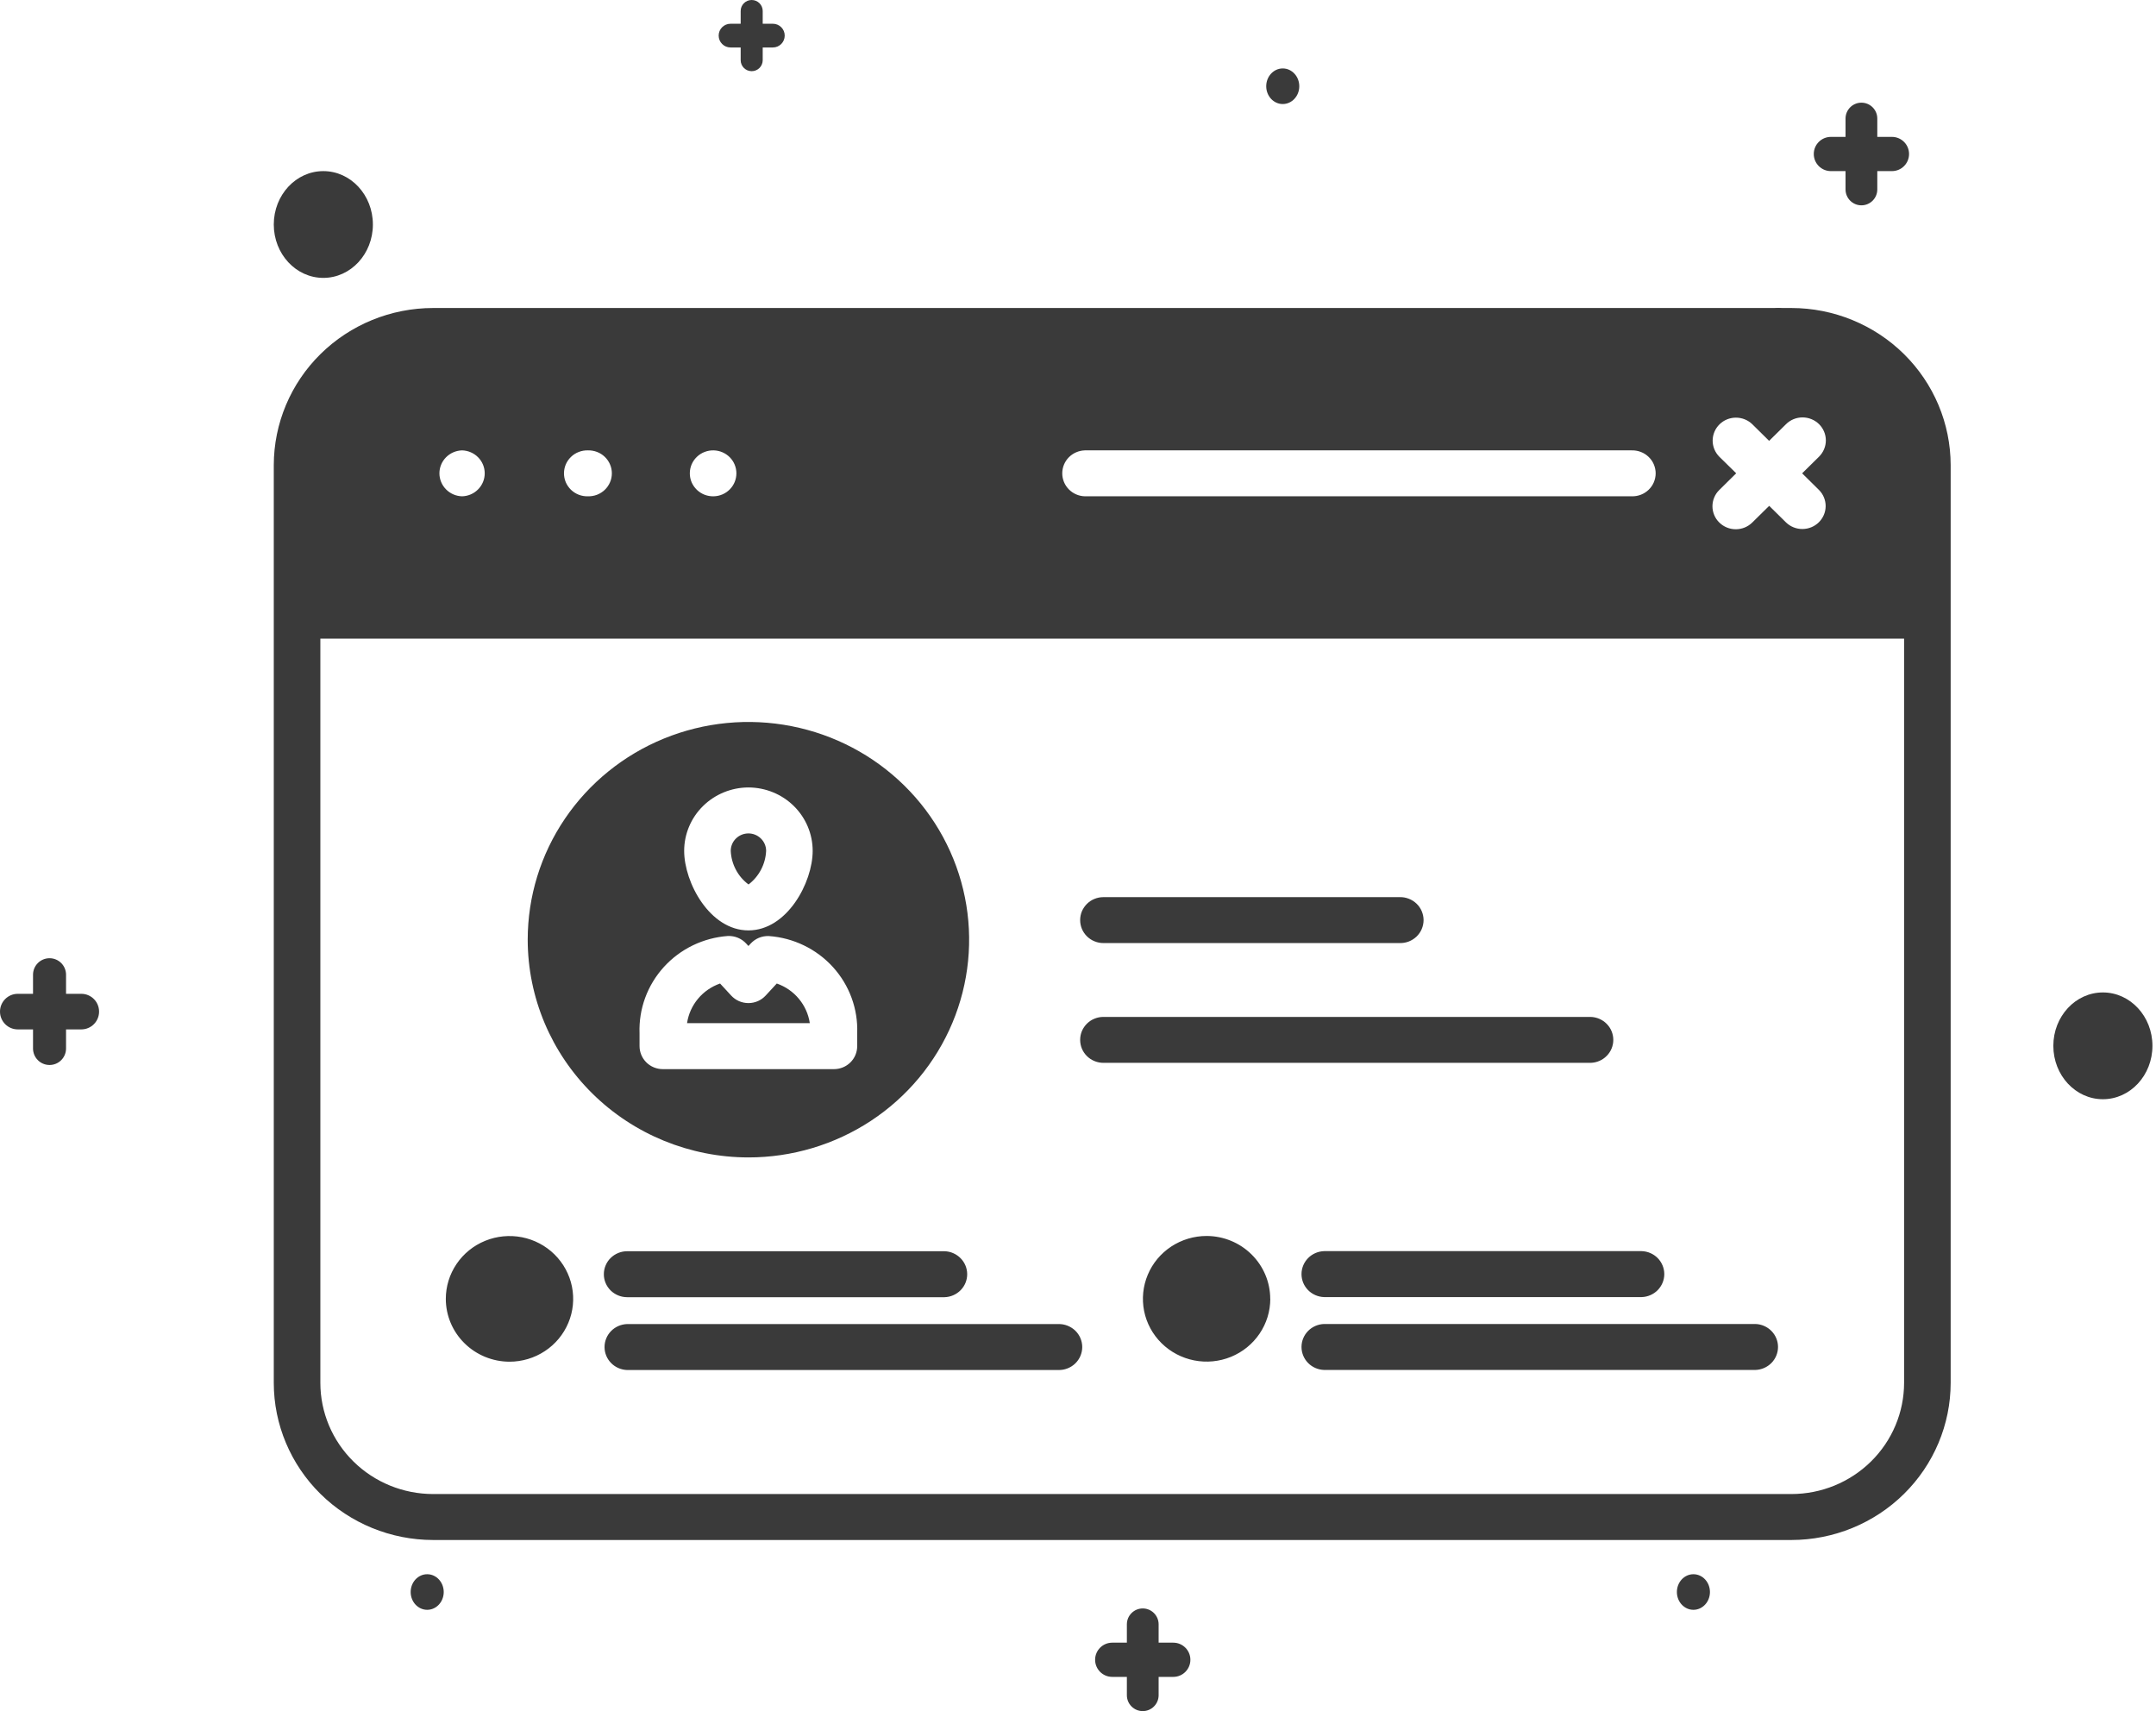 <svg width="63" height="50" viewBox="0 0 63 50" fill="none" xmlns="http://www.w3.org/2000/svg">
<g id="Group 1321314737">
<path id="Vector" d="M52.346 9H12.655C11.421 9.001 10.238 9.485 9.365 10.346C8.493 11.206 8.002 12.373 8 13.59V40.409C8.001 41.626 8.492 42.793 9.365 43.654C10.237 44.514 11.421 44.999 12.655 45H52.346C53.58 44.999 54.763 44.514 55.635 43.654C56.508 42.793 56.999 41.626 57 40.409V13.59C56.998 12.373 56.507 11.206 55.635 10.346C54.762 9.485 53.579 9.001 52.346 9ZM50.238 13.344C50.113 13.217 50.044 13.047 50.045 12.87C50.047 12.694 50.118 12.525 50.245 12.4C50.371 12.275 50.543 12.205 50.722 12.204C50.901 12.203 51.073 12.271 51.201 12.394L51.695 12.882L52.19 12.394C52.317 12.268 52.49 12.197 52.671 12.197C52.852 12.197 53.025 12.268 53.153 12.393C53.281 12.519 53.352 12.69 53.353 12.868C53.353 13.046 53.281 13.217 53.154 13.344L52.66 13.831L53.154 14.319C53.279 14.445 53.348 14.615 53.347 14.791C53.346 14.968 53.274 15.137 53.147 15.262C53.021 15.387 52.849 15.457 52.671 15.458C52.492 15.46 52.319 15.391 52.191 15.268L51.697 14.781L51.203 15.268C51.139 15.331 51.064 15.38 50.982 15.414C50.899 15.448 50.81 15.465 50.721 15.465C50.631 15.465 50.543 15.448 50.46 15.414C50.377 15.38 50.302 15.331 50.239 15.268C50.175 15.206 50.125 15.132 50.091 15.05C50.057 14.969 50.039 14.881 50.039 14.793C50.039 14.705 50.057 14.617 50.091 14.536C50.125 14.454 50.175 14.38 50.239 14.318L50.733 13.83L50.238 13.344ZM31.701 13.16H47.68C47.771 13.158 47.861 13.173 47.946 13.206C48.031 13.238 48.108 13.287 48.173 13.35C48.239 13.412 48.291 13.487 48.326 13.57C48.361 13.653 48.38 13.742 48.38 13.831C48.38 13.921 48.361 14.01 48.326 14.093C48.291 14.175 48.239 14.25 48.173 14.313C48.108 14.375 48.031 14.424 47.946 14.457C47.861 14.489 47.771 14.505 47.68 14.502H31.701C31.524 14.498 31.356 14.425 31.232 14.299C31.109 14.174 31.04 14.006 31.04 13.831C31.04 13.656 31.109 13.488 31.232 13.363C31.356 13.238 31.523 13.165 31.701 13.16ZM20.856 13.16C21.034 13.165 21.202 13.238 21.326 13.363C21.449 13.488 21.518 13.656 21.518 13.831C21.518 14.006 21.449 14.174 21.326 14.299C21.202 14.425 21.034 14.498 20.856 14.502C20.765 14.505 20.675 14.489 20.59 14.457C20.505 14.424 20.428 14.375 20.363 14.313C20.298 14.25 20.246 14.175 20.21 14.093C20.175 14.01 20.157 13.921 20.157 13.831C20.157 13.742 20.175 13.653 20.21 13.57C20.246 13.487 20.298 13.412 20.363 13.35C20.428 13.287 20.505 13.238 20.59 13.206C20.675 13.173 20.765 13.158 20.856 13.16ZM17.179 13.16C17.27 13.158 17.361 13.173 17.446 13.206C17.53 13.238 17.608 13.287 17.673 13.35C17.738 13.412 17.79 13.487 17.825 13.57C17.861 13.653 17.879 13.742 17.879 13.831C17.879 13.921 17.861 14.01 17.825 14.093C17.79 14.175 17.738 14.25 17.673 14.313C17.608 14.375 17.53 14.424 17.446 14.457C17.361 14.489 17.27 14.505 17.179 14.502C17.088 14.505 16.998 14.489 16.913 14.457C16.828 14.424 16.751 14.375 16.686 14.313C16.621 14.25 16.569 14.175 16.533 14.093C16.498 14.01 16.48 13.921 16.48 13.831C16.48 13.742 16.498 13.653 16.533 13.57C16.569 13.487 16.621 13.412 16.686 13.35C16.751 13.287 16.828 13.238 16.913 13.206C16.998 13.173 17.088 13.158 17.179 13.16ZM13.502 13.16C13.679 13.165 13.848 13.238 13.971 13.363C14.095 13.488 14.164 13.656 14.164 13.831C14.164 14.006 14.095 14.174 13.971 14.299C13.848 14.425 13.679 14.498 13.502 14.502C13.325 14.498 13.157 14.425 13.033 14.299C12.91 14.174 12.84 14.006 12.84 13.831C12.84 13.656 12.91 13.488 13.033 13.363C13.157 13.238 13.325 13.165 13.502 13.16ZM55.639 40.409C55.638 41.27 55.291 42.096 54.673 42.705C54.056 43.314 53.219 43.657 52.346 43.657H12.655C11.781 43.656 10.944 43.314 10.327 42.705C9.709 42.096 9.362 41.27 9.361 40.409V18.662H55.639V40.409ZM21.87 33.821C23.145 33.821 24.392 33.448 25.453 32.749C26.513 32.05 27.34 31.056 27.828 29.893C28.316 28.731 28.444 27.452 28.195 26.218C27.946 24.983 27.332 23.85 26.43 22.96C25.528 22.07 24.379 21.464 23.128 21.219C21.877 20.973 20.58 21.099 19.401 21.581C18.223 22.062 17.216 22.878 16.507 23.924C15.798 24.97 15.42 26.2 15.42 27.459C15.422 29.145 16.102 30.763 17.311 31.955C18.52 33.148 20.16 33.819 21.87 33.821ZM21.87 23.01C22.367 23.011 22.845 23.206 23.197 23.553C23.549 23.901 23.747 24.371 23.747 24.863C23.747 25.788 22.998 27.187 21.87 27.187C20.741 27.187 19.992 25.789 19.992 24.863C19.992 24.372 20.19 23.901 20.542 23.554C20.895 23.207 21.372 23.011 21.87 23.01ZM18.688 30.192C18.662 29.48 18.917 28.786 19.399 28.256C19.881 27.726 20.553 27.401 21.274 27.35C21.373 27.347 21.472 27.365 21.564 27.403C21.655 27.441 21.737 27.498 21.804 27.571L21.87 27.643L21.936 27.571C22.003 27.499 22.084 27.442 22.175 27.404C22.266 27.367 22.364 27.349 22.463 27.352C23.183 27.402 23.855 27.727 24.338 28.257C24.82 28.787 25.075 29.482 25.048 30.194V30.57C25.048 30.748 24.977 30.919 24.849 31.045C24.721 31.171 24.549 31.241 24.368 31.241H19.369C19.189 31.241 19.015 31.171 18.888 31.045C18.76 30.919 18.689 30.748 18.688 30.57V30.192ZM23.663 29.897H20.076C20.115 29.636 20.225 29.39 20.395 29.186C20.565 28.981 20.789 28.827 21.041 28.739L21.366 29.091C21.43 29.16 21.508 29.216 21.594 29.254C21.681 29.291 21.775 29.311 21.87 29.311C21.965 29.311 22.058 29.291 22.145 29.254C22.232 29.216 22.309 29.16 22.373 29.091L22.698 28.739C22.951 28.827 23.174 28.981 23.344 29.186C23.514 29.39 23.624 29.636 23.663 29.897ZM21.353 24.863C21.353 24.728 21.407 24.598 21.504 24.503C21.601 24.407 21.733 24.353 21.87 24.353C22.007 24.353 22.138 24.407 22.235 24.503C22.332 24.598 22.387 24.728 22.387 24.863C22.378 25.054 22.328 25.24 22.239 25.41C22.151 25.579 22.026 25.728 21.873 25.845C21.718 25.73 21.591 25.582 21.502 25.412C21.412 25.242 21.361 25.055 21.353 24.863ZM31.563 26.886C31.563 26.798 31.58 26.71 31.614 26.629C31.649 26.548 31.699 26.474 31.762 26.411C31.825 26.349 31.9 26.299 31.983 26.266C32.066 26.232 32.154 26.215 32.243 26.215H40.898C40.989 26.212 41.08 26.228 41.164 26.261C41.249 26.293 41.326 26.342 41.392 26.405C41.457 26.467 41.509 26.542 41.544 26.625C41.579 26.708 41.598 26.796 41.598 26.886C41.598 26.976 41.579 27.065 41.544 27.148C41.509 27.23 41.457 27.305 41.392 27.368C41.326 27.43 41.249 27.479 41.164 27.512C41.08 27.544 40.989 27.56 40.898 27.557H32.243C32.154 27.558 32.065 27.54 31.983 27.506C31.9 27.473 31.825 27.423 31.762 27.361C31.699 27.299 31.648 27.224 31.614 27.143C31.58 27.061 31.563 26.974 31.563 26.886ZM31.563 30.386C31.563 30.298 31.58 30.21 31.614 30.129C31.649 30.047 31.699 29.974 31.762 29.911C31.825 29.849 31.9 29.799 31.983 29.766C32.066 29.732 32.154 29.715 32.243 29.715H46.48C46.657 29.72 46.826 29.793 46.949 29.918C47.073 30.043 47.142 30.211 47.142 30.386C47.142 30.561 47.073 30.729 46.949 30.854C46.826 30.98 46.657 31.052 46.48 31.057H32.243C32.154 31.057 32.065 31.04 31.983 31.006C31.9 30.973 31.825 30.923 31.762 30.861C31.699 30.799 31.648 30.724 31.614 30.643C31.58 30.561 31.563 30.474 31.563 30.386ZM17.645 37.233C17.645 37.145 17.662 37.057 17.697 36.976C17.731 36.894 17.781 36.82 17.845 36.758C17.908 36.696 17.983 36.647 18.066 36.613C18.149 36.579 18.237 36.562 18.327 36.562H27.6C27.777 36.567 27.945 36.64 28.069 36.766C28.193 36.891 28.262 37.059 28.262 37.234C28.262 37.409 28.193 37.577 28.069 37.702C27.945 37.827 27.777 37.9 27.6 37.905H18.327C18.237 37.905 18.148 37.888 18.066 37.854C17.983 37.821 17.908 37.771 17.844 37.709C17.781 37.646 17.73 37.572 17.696 37.49C17.662 37.409 17.644 37.321 17.645 37.233ZM13.027 37.954C13.027 37.591 13.136 37.236 13.341 36.934C13.545 36.632 13.836 36.397 14.176 36.258C14.516 36.119 14.89 36.083 15.251 36.153C15.612 36.224 15.944 36.399 16.204 36.656C16.464 36.913 16.641 37.24 16.713 37.596C16.785 37.952 16.748 38.321 16.607 38.656C16.466 38.992 16.228 39.279 15.922 39.48C15.616 39.682 15.256 39.79 14.888 39.79C14.395 39.789 13.921 39.595 13.573 39.251C13.224 38.907 13.027 38.441 13.027 37.954ZM18.327 38.69H30.924C31.015 38.688 31.106 38.703 31.19 38.736C31.275 38.769 31.352 38.818 31.418 38.88C31.483 38.943 31.535 39.018 31.57 39.1C31.605 39.183 31.624 39.272 31.624 39.362C31.624 39.451 31.605 39.54 31.57 39.623C31.535 39.706 31.483 39.78 31.418 39.843C31.352 39.906 31.275 39.955 31.19 39.987C31.106 40.02 31.015 40.035 30.924 40.033H18.327C18.15 40.028 17.981 39.955 17.858 39.83C17.734 39.704 17.665 39.536 17.665 39.362C17.665 39.187 17.734 39.019 17.858 38.893C17.981 38.768 18.15 38.695 18.327 38.69ZM38.695 36.559H47.97C48.147 36.564 48.315 36.637 48.439 36.762C48.562 36.888 48.632 37.056 48.632 37.231C48.632 37.406 48.562 37.573 48.439 37.699C48.315 37.824 48.147 37.897 47.97 37.902H38.693C38.516 37.897 38.347 37.824 38.224 37.699C38.1 37.573 38.031 37.406 38.031 37.231C38.031 37.056 38.1 36.888 38.224 36.762C38.347 36.637 38.516 36.564 38.693 36.559H38.695ZM37.119 37.952C37.119 38.315 37.01 38.67 36.805 38.972C36.6 39.274 36.31 39.509 35.97 39.648C35.63 39.787 35.255 39.823 34.895 39.752C34.533 39.681 34.202 39.506 33.942 39.25C33.681 38.993 33.504 38.666 33.432 38.31C33.361 37.953 33.398 37.584 33.539 37.249C33.679 36.913 33.918 36.627 34.224 36.425C34.53 36.224 34.89 36.116 35.258 36.116C35.752 36.117 36.224 36.311 36.572 36.656C36.921 37.001 37.117 37.467 37.117 37.954L37.119 37.952ZM38.695 38.688H51.293C51.47 38.693 51.638 38.766 51.762 38.891C51.886 39.017 51.955 39.185 51.955 39.359C51.955 39.534 51.886 39.702 51.762 39.828C51.638 39.953 51.47 40.026 51.293 40.031H38.693C38.516 40.026 38.347 39.953 38.224 39.828C38.1 39.702 38.031 39.534 38.031 39.359C38.031 39.185 38.1 39.017 38.224 38.891C38.347 38.766 38.516 38.693 38.693 38.688H38.695Z" fill="#3A3A3A"/>
<g id="Group 1321314732">
<ellipse id="Ellipse 6420" cx="9.448" cy="6.56" rx="1.448" ry="1.56" fill="#3A3A3A"/>
<ellipse id="Ellipse 6421" cx="49.483" cy="46.52" rx="0.483" ry="0.52" fill="#3A3A3A"/>
<path id="Union" fill-rule="evenodd" clip-rule="evenodd" d="M54.392 3C54.136 3 53.928 3.208 53.928 3.464V4H53.5C53.224 4 53 4.224 53 4.5C53 4.776 53.224 5 53.5 5H53.928V5.536C53.928 5.792 54.136 6 54.392 6C54.648 6 54.856 5.792 54.856 5.536V5H55.284C55.56 5 55.784 4.776 55.784 4.5C55.784 4.224 55.56 4 55.284 4H54.856V3.464C54.856 3.208 54.648 3 54.392 3Z" fill="#3A3A3A"/>
<path id="Union_2" fill-rule="evenodd" clip-rule="evenodd" d="M33.392 47C33.136 47 32.928 47.208 32.928 47.464V48H32.5C32.224 48 32 48.224 32 48.5C32 48.776 32.224 49 32.5 49H32.928V49.536C32.928 49.792 33.136 50 33.392 50C33.648 50 33.856 49.792 33.856 49.536V49H34.284C34.56 49 34.784 48.776 34.784 48.5C34.784 48.224 34.56 48 34.284 48H33.856V47.464C33.856 47.208 33.648 47 33.392 47Z" fill="#3A3A3A"/>
<path id="Union_3" fill-rule="evenodd" clip-rule="evenodd" d="M21.965 0C21.787 0 21.643 0.144 21.643 0.322V0.694H21.347C21.155 0.694 21 0.849 21 1.04C21 1.232 21.155 1.387 21.347 1.387H21.643V1.758C21.643 1.936 21.787 2.08 21.965 2.08C22.143 2.08 22.287 1.936 22.287 1.758V1.387H22.584C22.775 1.387 22.93 1.232 22.93 1.04C22.93 0.849 22.775 0.694 22.584 0.694H22.287V0.322C22.287 0.144 22.143 0 21.965 0Z" fill="#3A3A3A"/>
<ellipse id="Ellipse 6418" cx="37.483" cy="2.52" rx="0.483" ry="0.52" fill="#3A3A3A"/>
<ellipse id="Ellipse 6417" cx="12.483" cy="46.52" rx="0.483" ry="0.52" fill="#3A3A3A"/>
<path id="Union_4" fill-rule="evenodd" clip-rule="evenodd" d="M1.448 28C1.181 28 0.965 28.216 0.965 28.483V29.04H0.52C0.233 29.04 0 29.273 0 29.56C0 29.847 0.233 30.08 0.52 30.08H0.965V30.637C0.965 30.904 1.181 31.12 1.448 31.12C1.714 31.12 1.93 30.904 1.93 30.637V30.08H2.375C2.663 30.08 2.895 29.847 2.895 29.56C2.895 29.273 2.663 29.04 2.375 29.04H1.93V28.483C1.93 28.216 1.714 28 1.448 28Z" fill="#3A3A3A"/>
<path id="Union_5" fill-rule="evenodd" clip-rule="evenodd" d="M51.965 9C51.787 9 51.643 9.144 51.643 9.322V9.694H51.347C51.155 9.694 51 9.849 51 10.04C51 10.232 51.155 10.387 51.347 10.387H51.643V10.758C51.643 10.936 51.787 11.08 51.965 11.08C52.143 11.08 52.287 10.936 52.287 10.758V10.387H52.584C52.775 10.387 52.93 10.232 52.93 10.04C52.93 9.849 52.775 9.694 52.584 9.694H52.287V9.322C52.287 9.144 52.143 9 51.965 9Z" fill="#3A3A3A"/>
<ellipse id="Ellipse 6416" cx="61.448" cy="30.56" rx="1.448" ry="1.56" fill="#3A3A3A"/>
</g>
</g>
</svg>

